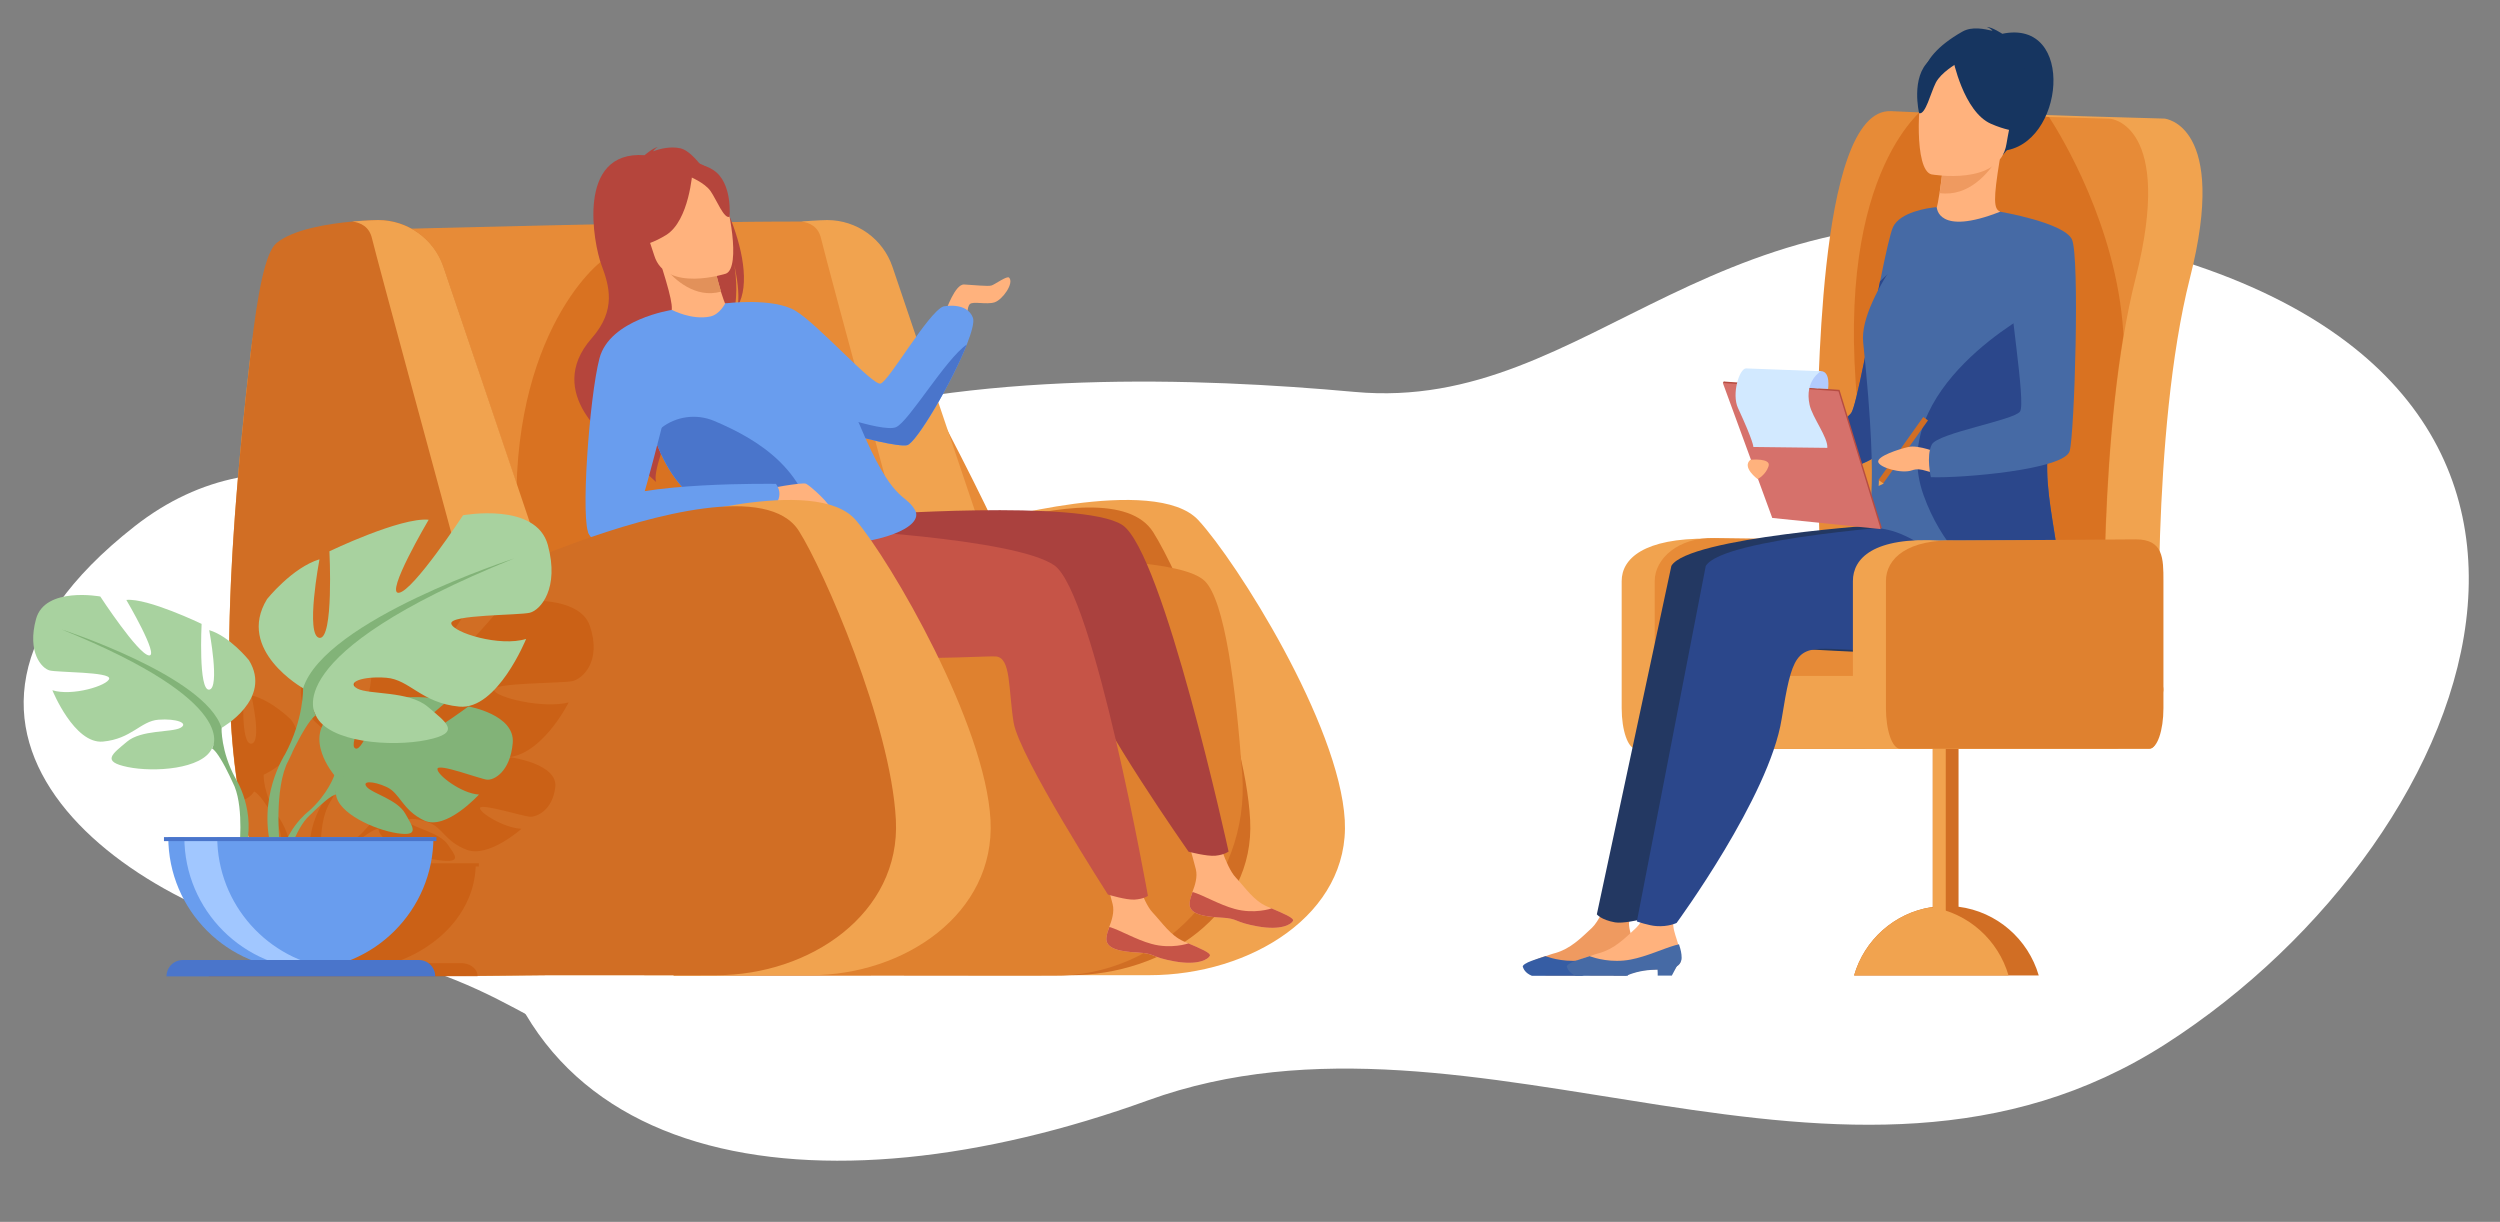 <?xml version="1.0" encoding="utf-8"?>
<!-- Generator: $$$/GeneralStr/196=Adobe Illustrator 27.6.0, SVG Export Plug-In . SVG Version: 6.00 Build 0)  -->
<svg version="1.1" id="Слой_2" xmlns="http://www.w3.org/2000/svg" xmlns:xlink="http://www.w3.org/1999/xlink" x="0px" y="0px"
	 width="1680.2px" height="821.2px" viewBox="0 0 1680.2 821.2" style="enable-background:new 0 0 1680.2 821.2;"
	 xml:space="preserve">
<rect x="0" y="0" width="1680.2" height="821.2" fill="#808080" stroke="none"/>
<style type="text/css">
	.st0{fill:#DDC3B1;}
	.st1{fill:#FFFFFF;}
	.st2{fill:#82B378;}
	.st3{fill:#F1A34F;}
	.st4{fill:#D16E24;}
	.st5{fill:#E78B37;}
	.st6{opacity:0.4;fill:#C44F00;}
	.st7{fill:#DF812F;}
	.st8{fill:#B5453C;}
	.st9{fill:#FFB27D;}
	.st10{fill:#C65447;}
	.st11{fill:#AA413E;}
	.st12{fill:#699DEE;}
	.st13{fill:#4A75CB;}
	.st14{fill:#E2915A;}
	.st15{fill:#A8D29F;}
	.st16{fill:#A1C7FF;}
	.st17{fill:#EF9A60;}
	.st18{fill:#233862;}
	.st19{fill:#365DA4;}
	.st20{fill:#466AA5;}
	.st21{fill:#2B478B;}
	.st22{fill:#163560;}
	.st23{fill:#B64C41;}
	.st24{fill:#D6716B;}
	.st25{fill:#B2CBFD;}
	.st26{fill:#D2E9FF;}
</style>
<rect x="-92.7" y="-1069" class="st0" width="1962.1" height="1024"/>
<path class="st1" d="M411.4,680c-30.3,46.3-53.5-23.1-186.8-43.2S-87.2,493,90.5,353.7S517.3,518.2,411.4,680z"/>
<path class="st1" d="M323.1,571c10.5,219.2,227.5,248.5,448.5,168.5s467.5,101.1,684.1-38s342.6-464.7-55.4-542.8
	c-249.1-48.9-329.1,119.4-489.8,104.7C698.8,244.2,307.4,242.3,323.1,571z"/>
<g>
	<g>
		<g>
			<g>
				<path class="st2" d="M706.7,450.6c-14.9-27.6-14.2-51.7-14.2-51.7c-17-53.9-165.9-102.1-165.9-102.1
					c189.3,76.6,155.9,123.3,155.9,123.3c5.1,3,12.7,17.2,18.1,28c0.8,1.9,2,4.4,3.7,7.9v0c0.7,1.6,1.3,2.9,1.7,3.8
					c9.7,24.4,4.6,66.5,4.6,66.5l5.9,1.6C729.7,485.5,706.7,450.6,706.7,450.6z"/>
			</g>
		</g>
		<path class="st3" d="M660.3,351.2c0,0,116-33.1,145.1-1.6c25.5,27.6,94.7,136.9,98.4,201.6c3.5,62.9-63,104.2-131.4,104.2H650.8
			L660.3,351.2z"/>
		<path class="st4" d="M580,383.4c0,0,164-74.5,195-25.8c16.5,25.8,61.9,128.9,65.2,193.6c3.3,62.9-57.9,104.2-120.9,104.2H607.6
			L580,383.4z"/>
		<path class="st5" d="M256.7,154.2c0,0,204-5.5,281.8-5.3c40.1,0.1,39.1,30.4,58.3,65.5c38.5,70.4,102.5,191.4,97.5,210.3
			c-7.2,26.9-280.3,45.6-299.6,39.3C375.3,457.9,256.7,154.2,256.7,154.2z"/>
		<path class="st6" d="M416.4,208.8c0,0,2.8-40-6.9-36.6c-9.7,3.5-71.1,59.4-61.4,191.2l28.3,24.2l216.1-35.9L416.4,208.8z"/>
		<path class="st3" d="M691.1,371L618.3,407c0,0-62.4-229.3-66.5-246.8c-1.8-7.8-7.5-10.6-13.3-11.3c10.1-0.9,17.4-1,17.4-1
			c19.9,0,37.5,12.6,43.9,31.4c13.9,41,39.5,116.6,65.4,193.6c6.8-2.7,14.8-5.8,23.8-9L691.1,371z"/>
		<path class="st7" d="M545.4,383.5c0,0,235.2-20.8,264.2,6.9c13.5,12.9,21,71.3,25.3,130.1c5.3,73.4-54.2,136.2-127.4,135.2
			l-254.9,0.1L545.4,383.5z"/>
		<g>
			<path class="st8" d="M457.4,99.7c-6.7-1.5-13.7,0.2-18.4,2c0.8-1.7,3.1-2.9,3.1-2.9c-3.1,0.5-8.9,5.5-8.9,5.5
				c-46.4-3.3-34.2,59.8-29,73.7c5.2,13.9,10.3,30.2-6.5,49.3c-33.1,37.5,14.6,70.7,14.6,70.7c0.4,0.1,28.7,26,28.7,26
				c-4.5-11.1,29.9-87.8,52-114.4c3.7-11.9,0.8-30.2,0.5-31.6c3.1,14.2,3.1,22.7,2.3,27.7C512.5,177.1,475.2,103.7,457.4,99.7z"/>
			<path class="st9" d="M635.2,209.8c0.7-1,6.6-19,12.8-18.6c6.2,0.3,15.9,1.4,18.3,0.7c2.4-0.7,10.5-6.8,11.9-5.3
				c3.5,3.6-4.3,14.8-9.8,16.6c-5.5,1.7-14.5-0.9-16.6,1.2c-2.1,2.1-1.7,9.5-1.7,9.5L635.2,209.8z"/>
			<g>
				<path class="st9" d="M799.5,607c-0.7,7.3,9.5,9.1,21.3,9.7c11.8,0.6,8.2,3,24.4,5.9c16.2,2.9,22.7-1.5,23.8-3.7
					c1-1.9-6.5-5-14.5-8.4c-1-0.4-2-0.9-3-1.3c-9-4-14.1-12.1-21.1-19.6c-6.7-7.1-13-29.9-13-29.9l-22-4.7c0,0,6.2,20.5,8.3,29.2
					c1.3,5.1-0.6,10.9-2.3,15.3C800.6,602,799.7,604.5,799.5,607z"/>
				<path class="st10" d="M820.8,616.7c11.8,0.6,8.2,3,24.4,5.9c16.2,2.9,22.7-1.5,23.8-3.7c1-1.9-6.5-5-14.5-8.4l-0.1,0.1
					c0,0-11.4,3.9-24.5,0.3c-10.7-2.9-21.1-9.3-28.4-11.4c-0.9,2.4-1.8,4.8-2,7.4C798.8,614.4,809,616.1,820.8,616.7z"/>
			</g>
			<path class="st11" d="M580.5,346.3c0,0,146.1-11,173.6,6.4c27.5,17.4,71.6,219.6,71.6,219.6s-2.7,2.2-8.8,2.8
				c-5.7,0.6-18.1-2.7-18.1-2.7s-63.4-90.5-67.9-113.3c-4.5-22.8-3.4-43.1-13.5-43.7c-10.2-0.5-136.9,15.4-156.1-18.4
				c-19.2-33.8-3.3-67.2-3.3-67.2L580.5,346.3z"/>
			<path class="st12" d="M649.8,231.5c-9.9,25.2-33.9,66.1-40.1,67.7c-5.2,1.3-30.8-4.5-51.5-11.6c-12.1-4.1-22.6-8.7-26.5-12.5
				c-10.4-10.4-44.4-71.2-44.4-71.2s32-4.1,47.2,4.9c15.2,9,51.8,50.4,57.3,49c5.5-1.4,31.8-47.6,42.1-51.8c0,0,15.9-3.5,20,7.6
				C654.9,216.4,653.1,223,649.8,231.5z"/>
			<g>
				<path class="st9" d="M743.6,630.5c-0.7,7.3,9.5,9.1,21.3,9.7c11.8,0.6,8.2,3,24.4,5.9c16.2,2.9,22.7-1.5,23.8-3.7
					c1-1.9-6.5-5-14.5-8.4c-1-0.4-2-0.9-3-1.3c-9-4-14.1-12.1-21.1-19.6c-6.7-7.1-13-29.9-13-29.9l-22-4.7c0,0,6.2,20.5,8.3,29.2
					c1.3,5.1-0.6,10.9-2.3,15.3C744.7,625.5,743.8,627.9,743.6,630.5z"/>
				<path class="st10" d="M764.9,640.2c11.8,0.6,8.2,3,24.4,5.9c16.2,2.9,22.7-1.5,23.8-3.7c1-1.9-6.5-5-14.5-8.4l-0.1,0.1
					c0,0-11.4,3.9-24.5,0.3c-10.7-2.9-21.1-9.3-28.4-11.4c-0.9,2.4-1.8,4.8-2,7.4C742.9,637.8,753.1,639.6,764.9,640.2z"/>
			</g>
			<path class="st13" d="M649.8,231.5c-9.9,25.2-33.9,66.1-40.1,67.7c-5.2,1.3-30.8-4.5-51.5-11.6c-8.6-7.3-13.9-13.7-14.7-15
				c0.7,0.3,49.1,18.6,58.7,14.5C610.8,283.4,635.4,241.4,649.8,231.5z"/>
			<path class="st9" d="M491.6,211c0.2,0-11.2,11.1-22.2,11.4c-10.3,0.3-20.3-10.1-20.2-10.2c3.8-2,3.3-7.9-4.1-31.7l1.9-0.2
				l32.5-3.3c0,0,2.3,9.9,5,19C486.9,203.6,489.6,210.7,491.6,211z"/>
			<path class="st14" d="M479.6,177c0,0,2.3,9.9,5,19c-17.3,4.8-31.2-8.1-37.5-15.7L479.6,177z"/>
			<path class="st10" d="M551.9,355.3c0,0,129.8,6.1,156.6,24.6c26.8,18.4,63,222.2,63,222.2s-2.8,2.1-8.9,2.5
				c-5.7,0.4-18-3.4-18-3.4s-59.8-92.9-63.4-115.8c-3.6-23-1.7-43.2-11.8-44.2c-10.1-0.9-137.4,10.1-155.3-24.4
				C496.3,382.2,551.9,355.3,551.9,355.3z"/>
			<path class="st8" d="M442.8,177.9c0,0-13.3-11.5-19.2-23c-4.2-8.2-9.6-41.7,24.1-47c0,0,9.7-1.9,20.3,1.3
				c8.5,2.6,21.7,9.7,19,41.3l0,10.4L442.8,177.9z"/>
			<path class="st12" d="M552.6,366.4c-1.1,0-2.7-0.1-4.6-0.2c-7.6-0.6-19.7-2.2-23.9-3.5c-35.7-10.7-70-23.8-84.6-70.1
				c-1.8-5.6-3.2-11.7-4.4-18.3l5.6-21.2l10.9-44.8c0,0,13.4,7.1,25.8,4.4c6.4-1.4,10-8.8,10-8.8s67.2,26.3,90,80.8
				c22.8,54.5,30.6,46.2,37.5,58C621.6,354.4,591,366.2,552.6,366.4z"/>
			<path class="st9" d="M487.9,183.9c0,0-40.4,13.1-48.2-12.2c-7.8-25.3-18.2-40.6,7.3-50.1c25.5-9.4,33.5-1.3,38.1,6.5
				C489.8,135.9,498.2,179.8,487.9,183.9z"/>
			<path class="st8" d="M465.4,115.3c0,0-2.1,33.1-17.8,42.7c-15.7,9.6-24.5,7.3-24.5,7.3s9.9-14.4,7.1-33.4
				C430.1,131.9,452.7,103.8,465.4,115.3z"/>
			<path class="st8" d="M463.3,118.6c0,0,10.3,4.1,14.3,9.9c4,5.8,9,18.8,12.7,17.2c0,0,2.2-22.7-10.7-31.3
				C466,105.4,463.3,118.6,463.3,118.6z"/>
			<path class="st13" d="M548,366.2c-7.6-0.6-19.7-2.2-23.9-3.5c-35.7-10.7-70-23.8-84.6-70.1c-0.1-0.3-0.1-0.7-0.2-1l5-3.9
				c10.1-8,23.8-9.8,35.7-4.8C508.1,294.8,546.9,316.4,548,366.2z"/>
			<path class="st12" d="M451.5,208.3c0,0-41.7,6.3-48.6,32.5c-6.9,26.2-13,111.8-6.8,118.5c6.2,6.8,24.8-1.1,28.9-4.5
				c4.1-3.4,25.5-90.4,25.5-90.4S460.9,225.1,451.5,208.3z"/>
			<path class="st9" d="M515,328.6c0,0,24-4.6,26.7-3.5c2.7,1.2,17.8,14.7,16.3,17.4c-1.5,2.7-7.7,4.6-14.7,2.3
				c-7-2.3-22.1-3.5-24.8-7C515.8,334.4,515,328.6,515,328.6z"/>
			<path class="st12" d="M521.5,325.2c0,0-93.7-1.5-116.2,13.2c0,0-13.2,13.6-9.3,20.9c3.9,7.4,15.9,6.2,21.3,5.8
				c5.4-0.4,100.3-22.1,100.3-22.1S528.5,334.9,521.5,325.2z"/>
		</g>
		<path class="st3" d="M441.7,351.2c0,0,106.7-33.1,133.5-1.6c23.5,27.6,87.1,136.9,90.5,201.6c3.3,62.9-57.9,104.2-120.9,104.2H433
			L441.7,351.2z"/>
		<path class="st3" d="M602.1,551.2c-3.4-64.7-48.7-167.8-65.2-193.6c-24.1-37.7-127.9-1.5-173.5,16.7
			c-25.9-77-51.5-152.6-65.4-193.6c-6.4-18.8-24-31.4-43.9-31.4c0,0-74.1-10.9-85.6,87.8c-36.7,316.1-7.2,418,124.5,418.8
			c16.5,0.1,48.8-0.2,76.4-0.5l0,0h111.8C544.2,655.4,605.4,614,602.1,551.2z"/>
		<path class="st4" d="M602.1,551c-3.4-64.9-48.7-168.3-65.2-194.2c-20.5-32.2-98.8-10.7-149.7,7.7c-8.9,3.2-17,6.3-23.8,9.1
			c-25.9-77.2-51.5-153-65.4-194.2c-6.4-18.9-24-31.5-43.9-31.5c0,0-7.3,0.1-17.4,1c0,0,0,0,0,0c-16.2,1.5-39.6,5.2-50.8,14.4
			c-7.6,6.2-12.8,33.6-17.3,72.7c-10.7,92.4-15.8,166.6-14.3,225.3c0.7,30.1,3.2,56.2,7.5,78.5c3,15.7,6.9,29.5,11.8,41.7
			c21,52.8,59.7,74.1,119.6,74.5c7,0,16.7,0,27.7-0.1c15.2-0.1,32.7-0.3,48.7-0.5l0,0h111.8C544.2,655.5,605.4,614,602.1,551z"/>
		<path class="st3" d="M362.2,369.3c-16.8,6.6-35.5,13.9-50.5,19.8c-14.7-54.3-58.2-214.4-61.7-228.9c-1.8-7.8-7.5-10.6-13.3-11.3
			c10.1-0.9,17.4-1,17.4-1c19.8,0,37.5,12.6,43.9,31.4C311.7,219.7,336.7,293.6,362.2,369.3z"/>
		<path class="st6" d="M396.5,420.8c-7.9-23.6-57-16.2-57-16.2s-33.3,41.3-43.1,42.3c-9.7,1,20-39.9,20-39.9
			c-18.8-1.5-66.7,17.2-66.7,17.2s3,48.2-6.7,47.3c-9.7-1,0-42.8,0-42.8c-18.2,4.4-35.2,21.7-35.2,21.7
			c-21.2,28.1,24.3,48.7,24.3,48.7s0.6,16.7-12.1,35.9c0,0-16,19.7-10.9,45.3h-14.1c2.7-18.4-8.6-32.3-8.6-32.3
			c-9.7-14.6-9.2-27.3-9.2-27.3s34.5-15.7,18.4-37c0,0-12.9-13.1-26.7-16.4c0,0,7.4,31.7,0,32.5c-7.4,0.7-5.1-35.8-5.1-35.8
			s-3.9-1.5-9.7-3.6c0.7,30,3.2,56,7.5,78.3c4.3-1.7,7.5-3.9,9.2-6.8c0.3-0.5,0.5-1,0.8-1.4c-0.4,0.9-0.8,1.4-0.8,1.4
			c3.3,1.6,8.3,9,11.7,14.8c0.5,1,1.3,2.3,2.4,4.1c0.5,0.8,0.8,1.5,1.1,2c4,8.1,4.1,19.8,3.7,27.4h-51.1v2.2h3
			c1.1,29.4,23.8,54.4,55.7,64.9h-46c-6.1,0-11,4-11,8.9H321c0-0.6-0.1-1.2-0.2-1.8c-1-4.1-5.5-7.1-10.8-7.1h-46
			c31.9-10.5,54.6-35.4,55.7-64.9h2.1v-2.2h-94.9c2.2-3.9,4.9-7.7,8-10.5c0.4-0.3,0.8-0.7,1.4-1.2c1.6-1.2,2.6-2,3.4-2.7
			c4.8-3.7,11.4-8.5,14.6-8.9c0,0-0.2-0.5-0.1-1.3c0,0.4,0.1,0.8,0.1,1.3c1.1,10.4,25.9,19.4,41.2,21.3c15.3,1.9,10.5-3.2,5.3-10.8
			c-5.3-7.6-21.9-10.9-25.7-14.4c-3.8-3.5,4.1-3.5,13.3-0.1c9.2,3.4,10.5,12.5,25.2,18.2c14.8,5.7,36.9-14.1,36.9-14.1
			c-11.8-0.5-28.5-10.9-27.9-14c0.6-3.2,28.5,5.5,33.3,5.9c4.8,0.4,15.6-4.4,17.3-20c1.7-15.6-29.8-19.9-29.8-19.9
			s-7.3,4.4-15.5,8.8c-1.6-1.7-4.2-3.6-7.3-5.7c2.7-1.9,5.1-3.6,6.7-4.6c3,0.7,6.3,1.2,10,1.5c25.5,2,44.9-36.9,44.9-36.9
			c-17.6,4.4-49.1-3.4-50.3-8.4c-1.2-4.9,45.5-4.4,52.7-5.9C391.7,456.2,404.4,444.4,396.5,420.8z M240.7,513.8
			c-0.1-0.1-0.6-0.7-1.1-1.8C240,512.5,240.3,513.1,240.7,513.8z M236.1,565.9c0,0-8.4,5-14.2,14.3h-6c-0.7-9.8-1-27.2,4.7-38.8
			c0.3-0.6,0.8-1.5,1.4-2.6c0.8-1.2,1.4-2.3,1.9-3.2c0.5-0.9,0.9-1.7,1.3-2.3c4.5-7.6,11.1-17.4,15.4-19.5c1.1,1.9,2.7,3.6,4.8,5.1
			c-8.3,12.5,7.7,27.6,7.7,27.6S249,556.6,236.1,565.9z M303.1,503.9c-13-2.9-28.8-2.4-34.5-4.9c-7.9-3.5,3.6-6.9,19.4-5.9
			c10.6,0.7,17.7,6.7,28.9,11.1C312.5,503.9,307.7,503.9,303.1,503.9z"/>
		<g>
			<g>
				<path class="st2" d="M224.7,521c0,0-21.7-25.3-1.3-41.4c0,0,14.9-9,27-8.3c0,0-17.2,28.8-11.6,31.7c5.6,2.9,16.8-33.5,16.8-33.5
					s33.8-3.3,44.7,2c0,0-28.9,23.7-22.8,25.1c6.1,1.4,37.3-21.8,37.3-21.8s31.5,5.4,29.8,24.6c-1.7,19.2-12.5,25.1-17.3,24.6
					c-4.8-0.5-32.7-11.2-33.3-7.3c-0.6,3.9,16.2,16.7,27.9,17.3c0,0-22.2,24.5-36.9,17.4c-14.8-7.1-16-18.3-25.2-22.5
					c-9.2-4.2-17-4.2-13.2,0.1c3.8,4.3,20.4,8.4,25.7,17.7c5.3,9.3,10,15.6-5.3,13.3c-15.3-2.3-40.1-13.5-41.2-26.3
					C224.7,521,224.7,521,224.7,521z"/>
				<path class="st2" d="M329.1,499.9c0,0-85.5-3.3-104.4,21.2c0,0-4.2,12.5-17,23.9c0,0-18.4,13.6-19.6,37.8l3.3,0.3
					c0,0,5.3-22.6,14.9-33.3c0.4-0.4,0.9-0.9,1.6-1.6c1.6-1.4,2.6-2.5,3.4-3.3c4.8-4.6,11.4-10.5,14.6-11
					C225.8,533.8,217.5,503.5,329.1,499.9z"/>
			</g>
			<g>
				<path class="st15" d="M148.9,489.2c0,0,34.5-19.3,18.4-45.5c0,0-12.9-16.1-26.7-20.2c0,0,7.4,39.1,0,40
					c-7.4,0.9-5.1-44.2-5.1-44.2s-36.3-17.5-50.6-16.1c0,0,22.5,38.2,15.2,37.3c-7.4-0.9-32.7-39.6-32.7-39.6s-37.3-6.9-43.2,15.2
					c-6,22.1,3.7,33.1,9.2,34.5c5.5,1.4,40.9,0.9,40,5.5c-0.9,4.6-24.8,12-38.2,7.8c0,0,14.7,36.3,34,34.5
					c19.3-1.8,25.3-13.8,37.3-14.7c12-0.9,20.7,2.3,14.7,5.5c-6,3.2-26.2,1.1-35.9,9.3c-9.7,8.2-17.5,13.3,0.5,17
					c17.9,3.7,50.1,1.4,56.6-12.4C148.9,489.2,148.9,489.2,148.9,489.2z"/>
				<path class="st2" d="M158.1,522.8c-9.7-17.9-9.2-33.6-9.2-33.6c-11-35-107.6-66.2-107.6-66.2c122.8,49.7,101.2,80,101.2,80
					c3.3,1.9,8.3,11.1,11.7,18.2c0.5,1.2,1.3,2.9,2.4,5.1l0,0c0.5,1,0.8,1.9,1.1,2.4c6.3,15.8,3,43.1,3,43.1l3.8,1
					C173,545.4,158.1,522.8,158.1,522.8z"/>
			</g>
			<g>
				<path class="st15" d="M203.8,462.6c0,0-45.5-25.5-24.3-60c0,0,17-21.2,35.2-26.7c0,0-9.7,51.5,0,52.8c9.7,1.2,6.7-58.2,6.7-58.2
					s47.9-23,66.7-21.2c0,0-29.7,50.3-20,49.1c9.7-1.2,43.1-52.1,43.1-52.1s49.1-9.1,57,20c7.9,29.1-4.9,43.7-12.1,45.5
					c-7.3,1.8-54,1.2-52.8,7.3s32.7,15.8,50.3,10.3c0,0-19.4,47.9-44.9,45.5c-25.5-2.4-33.3-18.2-49.1-19.4
					c-15.8-1.2-27.3,3-19.4,7.3c7.9,4.2,34.6,1.4,47.3,12.2c12.7,10.8,23,17.5-0.6,22.3c-23.6,4.9-66.1,1.8-74.6-16.4
					C203.8,462.6,203.8,462.6,203.8,462.6z"/>
				<path class="st2" d="M345.6,375.3c0,0-127.3,41.2-141.9,87.3c0,0,0.6,20.6-12.1,44.3c0,0-19.6,29.8-8.4,66.1l5.1-1.4
					c0,0-4.4-36,3.9-56.9c0.3-0.8,0.8-1.9,1.5-3.2c1.5-3,2.5-5.2,3.2-6.8c4.5-9.3,11.1-21.4,15.4-24
					C212.2,480.8,183.7,440.7,345.6,375.3z"/>
			</g>
			<path class="st12" d="M113.1,562.6c0,49.2,39.9,89.1,89.1,89.1c49.2,0,89.1-39.9,89.1-89.1H113.1z"/>
			<path class="st16" d="M224.1,651c-3.6,0.5-7.3,0.7-11.1,0.7c-49.2,0-89.1-39.9-89.1-89.1h22.1C146.1,608,180.2,645.5,224.1,651z"
				/>
			<path class="st13" d="M281.5,645.2H122.9c-6.1,0-11,4.9-11,11h180.6C292.5,650.1,287.6,645.2,281.5,645.2z"/>
			<rect x="110.2" y="562.6" class="st13" width="183.1" height="2.7"/>
		</g>
	</g>
	<g>
		<path class="st3" d="M1276.4,390.4V476c0,15-4.2,27.2-9.5,27.2h-167.5c-5.2,0-9.5-12.2-9.5-27.2v-85.5c0-15,14.8-28.9,58.2-28.5
			l118.8,1.3C1272.2,363.2,1276.4,375.4,1276.4,390.4z"/>
		<path class="st5" d="M1298.6,390.4V476c0,15-4.2,27.2-9.5,27.2h-167.5c-5.2,0-9.5-12.2-9.5-27.2v-85.5c0-15,15.8-29.4,39.9-28.9
			l137.1,1.8C1294.4,363.2,1298.6,375.4,1298.6,390.4z"/>
		<path class="st3" d="M1257.3,287.8c2.3-5-1.1-215.6,50.2-213.1c51.3,2.5,147.2,5,147.2,5s43.4,3.8,17.1,107.2
			c-26.2,103.4-20.5,267.3-20.5,267.3h-189.4L1257.3,287.8z"/>
		<path class="st5" d="M1435.3,187c-3.2,12.4-5.8,25.6-8.1,39.2c-9.3,55.4-12.1,118.4-12.8,164.2c-0.5,37.8,0.4,63.8,0.4,63.8
			h-189.4l-4.6-166.4c2.2-5-1.2-215.6,50.2-213.1c26.2,1.3,64.2,2.5,94.9,3.6c3.9,0.1,7.6,0.2,11.3,0.3c23.8,0.7,41.1,1.2,41.1,1.2
			S1461.5,83.5,1435.3,187z"/>
		<path class="st4" d="M1316.3,609.4V498.3c0-4.7-3.9-8.6-8.6-8.6h-0.1c-1.5,0-3,0.5-4.2,1.2c-2.6,1.5-4.4,4.2-4.4,7.4v111.2
			c-0.3,0.1-0.7,0.1-1,0.2c-24.9,3.9-45.1,22.1-51.9,45.9h124.1C1363.1,631.2,1342.1,612.7,1316.3,609.4z"/>
		<path class="st6" d="M1427,222.9c-4.6-71-41.8-131.8-49.9-144.3l-81.4-8c0,0-62.7,41.5-47.3,201.2c8,82.4,41.9,28.4,72.9-43.2
			l-6.4,155.1c0,0,75.7,5.2,99.3,6.7c0.7-45.8,3.6-108.8,12.8-164.2C1427.2,225.1,1427.1,223.9,1427,222.9z"/>
		<path class="st3" d="M1303.4,490.9c-2.6,1.5-4.4,4.2-4.4,7.4v136.1c0,3.2,1.8,6,4.4,7.4c2.5-1.5,4.3-4.2,4.3-7.4V498.3
			C1307.7,495.1,1305.9,492.4,1303.4,490.9z"/>
		<path class="st3" d="M1298,609.7c-24.9,3.9-45.1,22.1-51.9,45.9h103.8C1343,631.8,1322.9,613.6,1298,609.7z"/>
		<path class="st3" d="M1454,463.8l-4.3,24.6c0,5.2,0,14.8-5.2,14.8h-294.9c-5.3,0-9.5-4.2-9.5-9.5v-29.9c0-5.2,4.2-9.5,9.5-9.5
			h294.9C1449.7,454.3,1454,458.5,1454,463.8z"/>
		<g>
			<path class="st17" d="M1099.2,637.7c0.5,2.6,1.1,5.3,0.9,8.1c-0.4,1.5-1.4,2.7-2.9,3.6l-1.4,2.6c-1.5,0.7-5,1.2-9.6,1.7l-0.1-2.2
				c-0.6,0-1.2,0-1.9,0.1v-0.1c-5.4,0.1-12.1,0.5-20.3,3.8c-0.1,0-0.2,0.1-0.2,0.1c-1.5,0.1-2.9,0.2-4.2,0.2h-19.9
				c-9.6-1.4-13.4-5.2-14.1-7.2c0-0.5,7.2-4.1,13.1-5.8c0.1,0,0.2-0.1,0.5-0.1c0.8-0.3,2.5-0.9,2.9-1c1.1-0.4,2.3-0.7,3.4-1
				c10-2.9,16.7-9.6,24.5-16.9c9-8.4,21.3-45.9,19.7-46.6l20.3,2.6c0,0-16.3,32.6-15,42.7c0.5,4.5,2.2,8.3,3.2,12.1
				c0.1,0.2,0.1,0.4,0.2,0.5c0.2,0.5,0.4,1.1,0.5,1.6C1099.1,637.1,1099.2,637.4,1099.2,637.7z"/>
			<path class="st18" d="M1354.7,356l-87.3-3.6c0,0-132.8,8.6-144.1,27.9l-50.1,234.2c0,0,2.8,3.7,12.2,5.4c5,0.9,15.8-1.6,15.8-1.6
				s64.9-82.9,73.2-135c7-43.5,9.7-48.1,33.6-47.2c23.9,0.9,97.1,6.7,131.8-0.1C1374.7,429.3,1354.7,356,1354.7,356z"/>
			<g>
				<path class="st19" d="M1100.6,643.7c0,0.8-0.1,1.5-0.4,2.2c-0.4,1.5-1.4,2.7-2.9,3.6c-0.2,0.2-0.3,0.2-0.5,0.3c0,0,0,0-0.1,0
					c-0.1,0.1-0.2,0.1-0.2,0.2c-2.5,1.5-5.9,1.5-10.3,1.7h-1.9c-5.4,0.1-12.1,0.5-20.3,3.8c-0.1,0-0.2,0.1-0.2,0.1
					c-0.2,0.1-0.4,0.2-0.6,0.2h-33.7c-4.6-1.9-5.6-4.8-6-5.9c-0.4-0.8,0.7-1.8,2.8-2.8c0.2-0.1,0.4-0.2,0.5-0.3
					c2.9-1.3,7.3-2.7,12-4.2c0.1,0.1,0.2,0.1,0.4,0.2c3.2,1.1,14.2,4.6,27.2,2.1c10.8-2.1,21.5-7.2,29.8-9.6
					c0.7-0.2,1.4-0.4,2.1-0.5c0.2-0.1,0.3-0.1,0.5-0.2c0.2,0.3,0.2,0.7,0.3,1C1099.9,638,1100.6,640.8,1100.6,643.7z"/>
				<polygon class="st19" points="1097.8,648.6 1097.3,649.5 1095.9,652.1 1094,655.7 1084.5,655.7 1084.5,653.8 1084.4,651.7 
					1084.4,650.8 1097.2,648.7 				"/>
			</g>
			<path class="st9" d="M1128.8,637.7c0.5,2.6,1.1,5.3,0.9,8.1c-0.4,1.5-1.4,2.7-2.9,3.6l-1.4,2.6c-1.5,0.7-5,1.2-9.6,1.7l-0.1-2.2
				c-0.6,0-1.2,0-1.9,0.1v-0.1c-5.4,0.1-12.1,0.5-20.3,3.8c-0.1,0-0.2,0.1-0.2,0.1c-1.5,0.1-2.9,0.2-4.2,0.2h-19.9
				c-9.6-1.4-13.4-5.2-14-7.2c0-0.5,7.2-4.1,13.1-5.8c0.1,0,0.2-0.1,0.5-0.1c0.8-0.3,2.5-0.9,2.9-1c1.1-0.4,2.3-0.7,3.4-1
				c10-2.9,16.7-9.6,24.5-16.9c9-8.4,21.3-45.9,19.7-46.6l20.3,2.6c0,0-16.3,32.6-15,42.7c0.5,4.5,2.2,8.3,3.2,12.1
				c0.1,0.2,0.1,0.4,0.2,0.5c0.2,0.5,0.4,1.1,0.5,1.6C1128.7,637.1,1128.8,637.4,1128.8,637.7z"/>
			<path class="st20" d="M1301.8,139.3l-6.8,27l-35.7,141c-1.4,2.1-12.7,6.6-25.3,10.8c-15,5-31.7,9.7-34.8,9.4
				c-5.8-0.5-9-12.6-7.3-16c1.1-2.3,20.1-12.4,35.1-21.5c8.3-5.1,15.4-9.8,17.3-12.6c3.5-5.2,12.2-53.2,19.3-88.4
				c3.6-18,6.9-32.7,8.7-36.5c4.8-10,23.3-12.7,28.3-13.2C1301.3,139.3,1301.8,139.3,1301.8,139.3z"/>
			<path class="st21" d="M1377.8,356.1l-87.3-3.6c0,0-132.8,8.6-144.1,27.9l-46.3,238.9c0,0,8.1,2.8,13.1,3.1
				c8.1,0.6,13.6-2.1,13.6-2.1s62.3-84.9,70.6-137c7-43.5,9.7-48.1,33.6-47.2c23.9,0.9,97.1,6.7,131.8-0.1
				C1397.7,429.4,1377.8,356.1,1377.8,356.1z"/>
			<g>
				<path class="st20" d="M1130.2,643.7c0,0.8-0.1,1.5-0.4,2.2c-0.4,1.5-1.4,2.7-2.9,3.6c-0.2,0.2-0.3,0.2-0.5,0.3c0,0,0,0-0.1,0
					c-0.1,0.1-0.2,0.1-0.2,0.2c-2.5,1.5-5.9,1.5-10.3,1.7h-1.9c-5.4,0.1-12.1,0.5-20.3,3.8c-0.1,0-0.2,0.1-0.2,0.1
					c-0.2,0.1-0.4,0.2-0.6,0.2h-33.7c-4.6-1.9-5.6-4.8-6-5.9c-0.4-0.8,0.7-1.8,2.8-2.8c0.2-0.1,0.4-0.2,0.5-0.3
					c2.9-1.3,7.3-2.7,12-4.2c0.1,0.1,0.2,0.1,0.4,0.2c3.2,1.1,14.2,4.6,27.2,2.1c10.8-2.1,21.5-7.2,29.8-9.6
					c0.7-0.2,1.4-0.4,2.1-0.5c0.2-0.1,0.3-0.1,0.5-0.2c0.2,0.3,0.2,0.7,0.3,1C1129.5,638,1130.2,640.8,1130.2,643.7z"/>
				<polygon class="st20" points="1127.4,648.6 1126.9,649.5 1125.5,652.1 1123.6,655.7 1114.1,655.7 1114.1,653.8 1114,651.7 
					1114,650.8 1126.8,648.7 				"/>
			</g>
			<path class="st22" d="M1345.5,101.4c41.9-3.2,50.1-89.1,0.2-78.7c0,0-7-4.6-10.4-4.6c0,0,2.7,1,3.8,2.6
				c-5.4-1.2-13.7-3.2-20.3,0.6C1251.4,59.6,1329.2,102.7,1345.5,101.4z"/>
			<path class="st9" d="M1298.2,147.2c-0.2,0,13.8,10.4,25.7,9.1c11.2-1.2,20.5-14,20.4-14.1c-4.4-1.6-4.7-8.1-0.3-35l-2.1,0.1
				l-35.8,1.2c0,0-1,11-2.6,21.3C1302.2,138.5,1300.3,146.6,1298.2,147.2z"/>
			<path class="st21" d="M1295,166.3l-35.7,141c-1.4,2.1-12.7,6.6-25.3,10.8c-1.1-2.6-2.1-5.6-3-8.9c-1.9-6.6-3.3-13-4.1-19.1
				c8.3-5.1,15.4-9.8,17.3-12.6c3.5-5.2,12.2-53.2,19.3-88.4c16-15.7,31.1-23.4,31.1-23.4L1295,166.3z"/>
			<path class="st17" d="M1306.2,108.5c0,0-1,11-2.6,21.3c19.5,2.6,32.6-13.4,38.4-22.6L1306.2,108.5z"/>
			<path class="st22" d="M1346.1,104.1c0,0,12.8-14.4,17.4-27.8c3.3-9.5,4.2-46.7-33.1-47.4c0,0-10.8-0.7-21.8,4.4
				c-8.8,4.1-22.1,13.8-14.5,47.6l1.6,11.3L1346.1,104.1z"/>
			<path class="st9" d="M1298.1,117.2c0,0,45.8,8.2,50.4-20.4c4.7-28.6,13.7-46.8-15.3-53.2c-29-6.4-36.5,3.5-40.4,12.7
				C1289,65.5,1286.3,114.3,1298.1,117.2z"/>
			<path class="st22" d="M1312.5,39.5c0,0,7.1,35.6,25.6,43.7c18.5,8.1,27.7,4.3,27.7,4.3s-12.9-14.2-12.6-35.2
				C1353.1,52.3,1324.5,25.1,1312.5,39.5z"/>
			<path class="st22" d="M1315.1,42.7c0,0-10.6,6-14.1,12.9c-3.5,6.9-6.9,21.7-11.2,20.5c0,0-5.8-24.3,7-35.5
				C1310.3,28.8,1315.1,42.7,1315.1,42.7z"/>
			<path class="st20" d="M1381.4,399.5c-3.6,6.5-11.5,7-21.5,4.2c-4.8-1.3-10-3.5-15.4-6c-0.5-0.3-1.1-0.6-1.6-0.8
				c-16.1-7.8-34-19.7-48.1-28.7c-29.4-18.8-31.3-8.3-40.1-18.7c0,0,9-9.4-2.5-119.4c-3.3-31.5,49.5-90.7,49.5-90.7
				s0.4,19.5,42.5,2.9c1.5-0.5,13,24.3,23.1,54.3c1.6,4.8,3.2,9.7,4.7,14.6c7,23.3,12.2,47.6,10.8,64.5c-0.3,4-1,7.7-2.1,10.7
				c-0.1,0.3-0.3,0.6-0.4,0.9C1365.9,322,1391.8,380.7,1381.4,399.5z"/>
			<g>
				<polygon class="st23" points="1236.3,262 1158.5,256.4 1191.8,347.1 1264.7,354.6 				"/>
				<polygon class="st24" points="1235.6,263 1157.9,257.4 1191.1,348.1 1264,355.6 				"/>
				<path class="st25" d="M1228.6,261.4c0,0,1.9-11.7-4.8-12c-6.6-0.2-10.5,11.2-10.5,11.2L1228.6,261.4z"/>
				<path class="st26" d="M1216.2,272.1c1.8,8.4,12.5,22,11.9,28.9l-49.7-0.6c0,0,0.3-3.2-10.3-26.1c-4.4-9.4,0.8-26.4,5.3-26.7
					l50.5,1.9C1223.8,249.4,1212.6,255.8,1216.2,272.1z"/>
				<polygon class="st23" points="1158.5,256.4 1157.9,257.4 1159.6,257.5 1159.4,256.9 				"/>
				<polygon class="st23" points="1264,355.6 1264.7,354.6 1263.3,353.6 				"/>
			</g>
			<path class="st21" d="M1381.4,399.5c-3.6,6.5-11.5,7-21.5,4.2c-4.8-1.3-10-3.5-15.4-6c-19.3-12.5-40-32.5-51.6-64.6
				c-26.1-72,74.3-124.2,74.3-124.2l4.9,2.4c7,23.3,12.2,47.6,10.8,64.5c-0.3,4-1,7.7-2.1,10.7c-0.1,0.3-0.3,0.6-0.4,0.9
				C1365.9,322,1391.8,380.7,1381.4,399.5z"/>
			<g>
				<g>
					
						<rect x="1277.6" y="276.6" transform="matrix(0.815 0.579 -0.579 0.815 411.481 -684.894)" class="st4" width="3.9" height="52.1"/>
				</g>
				<polygon class="st3" points="1262.8,322.8 1262.6,326.6 1266,325 				"/>
			</g>
			<path class="st9" d="M1303.1,304.5c0,0-13.6-5.7-20.5-4.1c-6.9,1.6-20.9,6.2-20.3,10c0.6,3.8,15.7,8.2,22.7,5.7
				c7.1-2.5,11.1,2.8,19.5,1.4C1312.8,316.1,1303.1,304.5,1303.1,304.5z"/>
			<path class="st20" d="M1344.3,142.3c0,0,42.9,7.3,48.2,18.6c5.3,11.3,1.8,129.7-1.5,142.2c-3.3,12.5-72.6,18.4-93.3,17.6
				c0,0-3.3-14.1,0.6-21.9c3.9-7.8,55.1-16.3,59.3-22.2c4.2-5.8-8.4-77.8-6.8-91.9C1352.5,170.6,1344.3,142.3,1344.3,142.3z"/>
			<path class="st9" d="M1176.4,309c0,0,14.2-1.4,12.2,4.4c-1.9,5.8-7.3,8.6-7.3,8.6S1170.4,314.1,1176.4,309z"/>
		</g>
		<path class="st3" d="M1431.8,390.4V476c0,15-4.2,27.2-9.5,27.2h-167.5c-5.2,0-9.5-12.2-9.5-27.2v-85.5c0-15,13.4-29.9,59.2-27.2
			h117.8C1427.5,363.2,1431.8,375.4,1431.8,390.4z"/>
		<path class="st7" d="M1454,390.4V476c0,15-4.2,27.2-9.5,27.2H1277c-5.2,0-9.5-12.2-9.5-27.2v-85.5c0-15,14.3-28.5,48.1-27.2
			l119.7-0.8C1454,362.4,1454,375.4,1454,390.4z"/>
	</g>
</g>
</svg>
